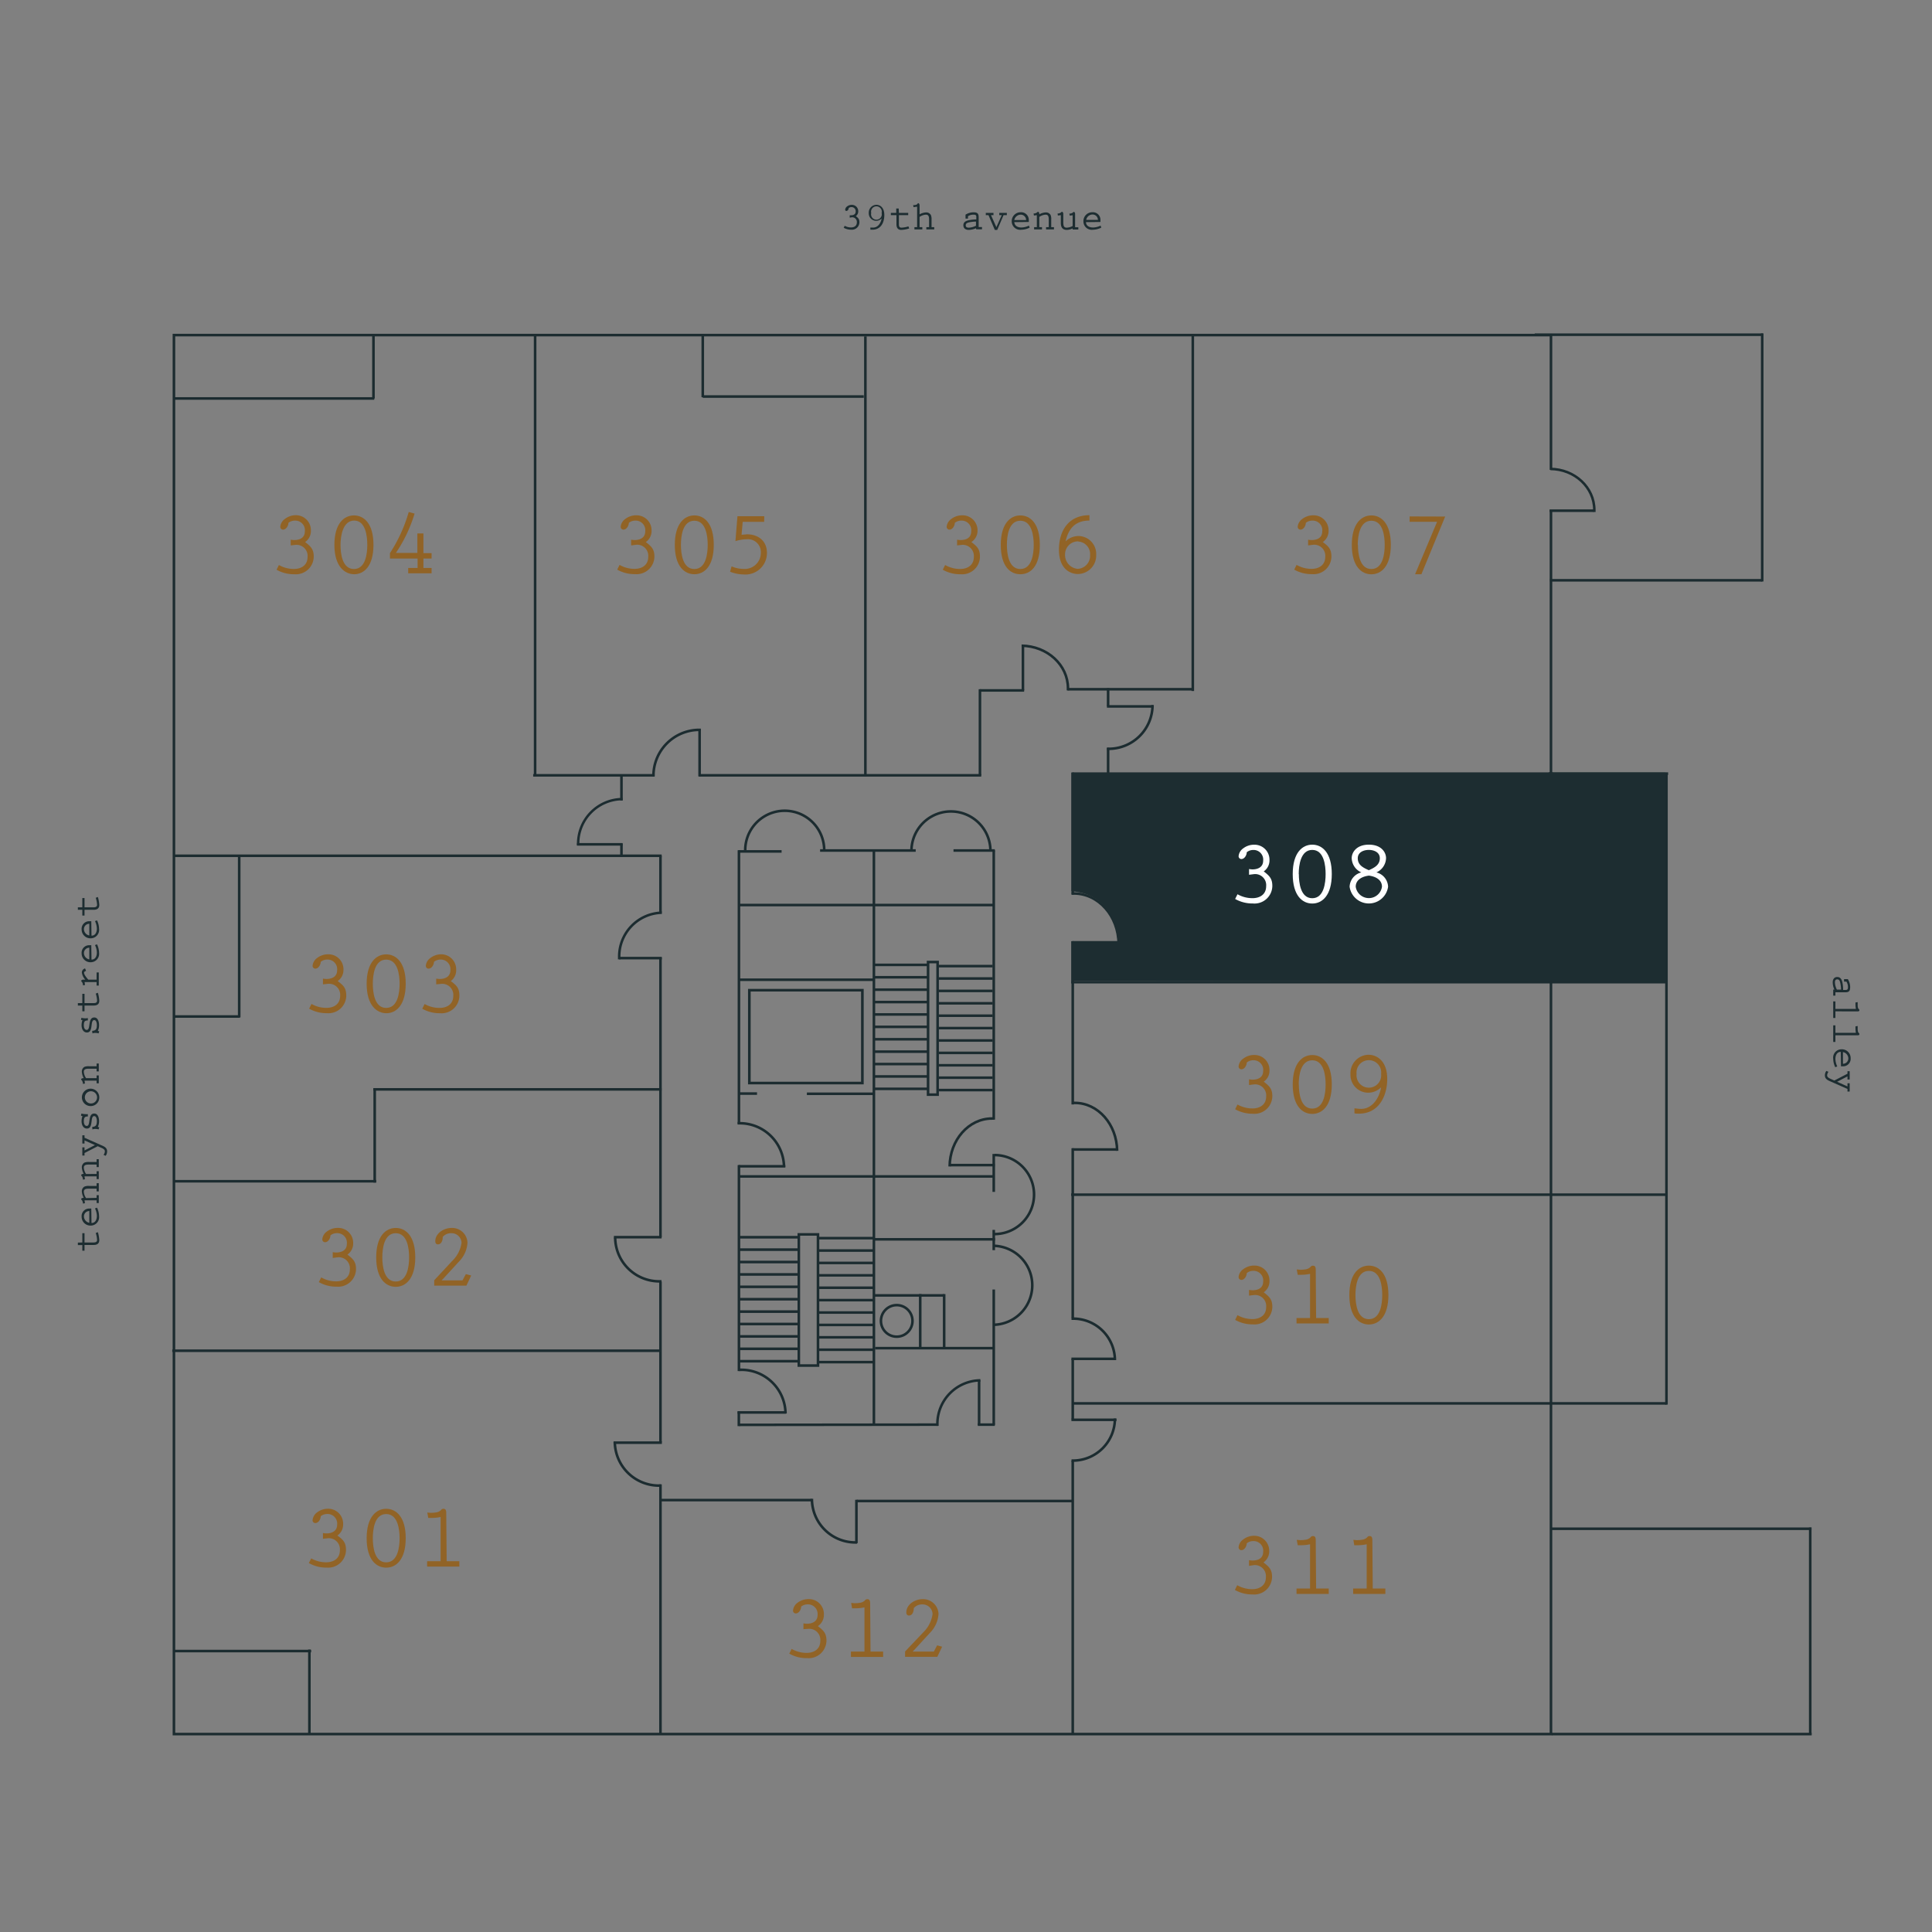 <svg xmlns="http://www.w3.org/2000/svg" viewBox="0 0 360 360"><rect x="0" y="0" width="360" height="360" fill="#808080" stroke="none"/><defs><style>.cls-1{fill:#1d2d31;}.cls-10,.cls-11,.cls-12,.cls-2,.cls-3,.cls-4,.cls-5,.cls-6,.cls-7,.cls-8,.cls-9{fill:none;stroke:#1c2c30;stroke-miterlimit:10;}.cls-2{stroke-width:0.48px;}.cls-3{stroke-width:0.48px;}.cls-4{stroke-width:0.47px;}.cls-5{stroke-width:0.48px;}.cls-6{stroke-width:0.48px;}.cls-7{stroke-width:0.47px;}.cls-8{stroke-width:0.46px;}.cls-9{stroke-width:0.47px;}.cls-10{stroke-width:0.48px;}.cls-11{stroke-width:0.49px;}.cls-12{stroke-width:0.49px;}.cls-13{fill:#916326;}.cls-14{fill:#fff;}</style></defs><g id="Floor_Plan" data-name="Floor Plan"><path class="cls-1" d="M15.34,231.52v-1.73h.41v1.73h1.49c.39,0,.85,0,.85-.47a4.83,4.83,0,0,0-.25-1.3l.4-.15a6.38,6.38,0,0,1,.26,1.49c0,.56-.32.89-1.05.89h-1.7v1.07h-.41V232h-.83v-.46Z"/><path class="cls-1" d="M17.05,227.89c.65,0,1-.55,1-1.35a3.43,3.43,0,0,0-.35-1.37l.38-.14a3.74,3.74,0,0,1,.38,1.57,1.57,1.57,0,0,1-1.56,1.77,1.64,1.64,0,0,1-1.69-1.66,1.4,1.4,0,0,1,1.49-1.51,1.05,1.05,0,0,1,.31,0Zm-.41-2.23a1,1,0,0,0-1,1,1.24,1.24,0,0,0,1,1.19Z"/><path class="cls-1" d="M18,223.2v-.5h.41v1.47H18v-.51H15.75l.08.54-.38.07a1.09,1.09,0,0,0-.2-.65c-.07-.06-.13-.11-.13-.2s.21-.22.37-.22h.11a2.88,2.88,0,0,1-.35-1.18,1,1,0,0,1,.47-.91,1.91,1.91,0,0,1,.89-.13H18v-.51h.41V222H18v-.51H16.62c-.45,0-1,0-1,.58a2.4,2.4,0,0,0,.42,1.18Z"/><path class="cls-1" d="M18,218.74v-.5h.41v1.47H18v-.51H15.75l.08.54-.38.07a1.09,1.09,0,0,0-.2-.65c-.07-.06-.13-.11-.13-.2s.21-.22.37-.22h.11a2.88,2.88,0,0,1-.35-1.18,1,1,0,0,1,.47-.92,2,2,0,0,1,.89-.12H18V216h.41v1.47H18V217H16.62c-.45,0-1,0-1,.58a2.4,2.4,0,0,0,.42,1.18Z"/><path class="cls-1" d="M15.34,213.79h.41v.58l1.94-1-1.94-.87v.58h-.41v-1.53h.41V212l3.1,1.38c.55.24,1.11.46,1.11,1.16a1.44,1.44,0,0,1-.27.83l-.4-.18a1.09,1.09,0,0,0,.25-.67c0-.39-.52-.58-.82-.71l-.51-.23-2.46,1.27v.47h-.41Z"/><path class="cls-1" d="M15.09,207.9l.08-.41a3,3,0,0,0,.72.11,2.52,2.52,0,0,0,.48,0l0,.44-.17,0c-.36.05-.58.17-.58.9,0,.35.11.86.55.86.79,0,.12-2.31,1.39-2.31.72,0,.9.85.9,1.43a2.41,2.41,0,0,1-.23,1.06l.26.08-.12.39a2,2,0,0,0-.59-.09,1.28,1.28,0,0,0-.55.1l-.06-.46c.62-.09.88-.23.88-1.12,0-.27-.08-.91-.49-.91-.83,0-.09,2.32-1.36,2.32-.68,0-1-.69-1-1.33a2.8,2.8,0,0,1,.17-1Z"/><path class="cls-1" d="M16.88,206.1a1.62,1.62,0,1,1,1.62-1.62A1.59,1.59,0,0,1,16.88,206.1Zm0-2.76a1.14,1.14,0,1,0,1.21,1.14A1.15,1.15,0,0,0,16.88,203.34Z"/><path class="cls-1" d="M18,200.9v-.51h.41v1.47H18v-.5H15.75l.08.54-.38.07a1.12,1.12,0,0,0-.2-.66c-.07-.06-.13-.1-.13-.2s.21-.21.37-.21h.11a2.88,2.88,0,0,1-.35-1.18,1,1,0,0,1,.47-.92,2,2,0,0,1,.89-.12H18v-.51h.41v1.47H18v-.5H16.62c-.45,0-1,0-1,.58a2.4,2.4,0,0,0,.42,1.18Z"/><path class="cls-1" d="M15.09,190.06l.08-.41a3,3,0,0,0,.72.1,1.91,1.91,0,0,0,.48-.05l0,.45-.17,0c-.36.05-.58.16-.58.9,0,.35.11.86.55.86.79,0,.12-2.32,1.39-2.32.72,0,.9.86.9,1.44a2.44,2.44,0,0,1-.23,1.06l.26.07-.12.4a2,2,0,0,0-.59-.09,1.45,1.45,0,0,0-.55.09l-.06-.46c.62-.09.88-.22.88-1.11,0-.28-.08-.91-.49-.91-.83,0-.09,2.31-1.36,2.31-.68,0-1-.68-1-1.33a2.84,2.84,0,0,1,.17-1Z"/><path class="cls-1" d="M15.34,186.91v-1.73h.41v1.73h1.49c.39,0,.85.05.85-.47a4.9,4.9,0,0,0-.25-1.3l.4-.15a6.38,6.38,0,0,1,.26,1.49c0,.56-.32.89-1.05.89h-1.7v1.07h-.41v-1.07h-.83v-.46Z"/><path class="cls-1" d="M18,182.54V181.2h.41v2.45H18V183H15.76l.08.54-.38.07a1.09,1.09,0,0,0-.2-.65c-.07-.06-.13-.11-.13-.2s.21-.22.37-.22h.39a2.37,2.37,0,0,1-.64-1.34.8.8,0,0,1,.6-.75l.19.46c-.16.06-.38.14-.38.34,0,.38.53,1,.79,1.29Z"/><path class="cls-1" d="M17.05,178.81c.65,0,1-.54,1-1.34a3.43,3.43,0,0,0-.35-1.37l.38-.14a3.74,3.74,0,0,1,.38,1.57,1.57,1.57,0,0,1-1.56,1.77,1.64,1.64,0,0,1-1.69-1.66,1.4,1.4,0,0,1,1.49-1.51,1.56,1.56,0,0,1,.31,0Zm-.41-2.22a1,1,0,0,0-1,1,1.22,1.22,0,0,0,1,1.18Z"/><path class="cls-1" d="M17.05,174.35c.65,0,1-.55,1-1.34a3.52,3.52,0,0,0-.35-1.38l.38-.13a3.74,3.74,0,0,1,.38,1.57,1.57,1.57,0,0,1-1.56,1.77,1.64,1.64,0,0,1-1.69-1.66,1.41,1.41,0,0,1,1.49-1.52,1.55,1.55,0,0,1,.31,0Zm-.41-2.22a1,1,0,0,0-1,1,1.22,1.22,0,0,0,1,1.18Z"/><path class="cls-1" d="M15.34,169.07v-1.73h.41v1.73h1.49c.39,0,.85,0,.85-.48a5,5,0,0,0-.25-1.3l.4-.15a6.56,6.56,0,0,1,.26,1.5c0,.55-.32.89-1.05.89h-1.7v1.07h-.41v-1.07h-.83v-.46Z"/><path class="cls-1" d="M341.81,184.4a3.33,3.33,0,0,1-.31-1.35c0-.54.25-1,.85-1s.83.47.95,1a6.49,6.49,0,0,1,.14,1.41h.2c.42,0,.7.07.7-.5a1.85,1.85,0,0,0-.29-1.05h-.44v-.46h.71a2.91,2.91,0,0,1,.43,1.45c0,.76-.2,1-.93,1H342v.62h-.41V184.4Zm1.24,0a6.05,6.05,0,0,0-.15-1.28c-.07-.31-.18-.63-.55-.63s-.44.28-.44.58a3.27,3.27,0,0,0,.37,1.33Z"/><path class="cls-1" d="M342,188.45v1.24h-.41V186.6H342V188h3.82a5,5,0,0,1-.08-.77v-.43l.41-.07v.47c0,.23,0,.67.21.83a.24.24,0,0,1,.11.2c0,.23-.22.23-.38.23Z"/><path class="cls-1" d="M342,192.91v1.24h-.41v-3.09H342v1.39h3.82a5,5,0,0,1-.08-.77v-.43l.41-.07v.47c0,.23,0,.67.21.83a.25.25,0,0,1,.11.21c0,.23-.22.22-.38.22Z"/><path class="cls-1" d="M343,196c-.65,0-1,.55-1,1.34a3.48,3.48,0,0,0,.35,1.38l-.38.13a3.7,3.7,0,0,1-.38-1.56,1.56,1.56,0,0,1,1.56-1.77,1.63,1.63,0,0,1,1.69,1.65,1.4,1.4,0,0,1-1.49,1.52,1.63,1.63,0,0,1-.31,0Zm.41,2.22a1,1,0,0,0,1-1,1.23,1.23,0,0,0-1-1.18Z"/><path class="cls-1" d="M344.66,201.15h-.41v-.58l-1.93,1,1.93.87v-.59h.41v1.54h-.41v-.48l-3.1-1.37c-.55-.25-1.11-.46-1.11-1.17a1.49,1.49,0,0,1,.27-.82l.4.17a1.11,1.11,0,0,0-.25.67c0,.39.53.58.82.72l.52.23,2.45-1.27v-.47h.41Z"/><path class="cls-1" d="M158.33,40.56v-.45a1.24,1.24,0,0,0,.27,0c.44,0,.84-.17.84-.68a.76.76,0,0,0-.78-.84.8.8,0,0,0-.52.18c0,.23-.17.53-.44.53a.21.21,0,0,1-.21-.24.83.83,0,0,1,.36-.6,1.4,1.4,0,0,1,.87-.29,1.18,1.18,0,0,1,1.2,1.21,1.05,1.05,0,0,1-.45.89h0c.44.34.67.54.67,1.15a1.4,1.4,0,0,1-1.52,1.38,2.79,2.79,0,0,1-1.41-.36l.19-.37a2.34,2.34,0,0,0,1.18.31c.59,0,1.08-.29,1.08-.94a.87.87,0,0,0-.95-.95Z"/><path class="cls-1" d="M162.17,42.4l.38,0c1,.09,1.57-.8,1.73-1.69a1.47,1.47,0,0,1-1,.44,1.4,1.4,0,0,1-1.4-1.45,1.46,1.46,0,0,1,1.43-1.54c.59,0,1.47.42,1.47,1.9s-.69,2.74-2.22,2.74l-.37,0Zm.17-2.71a1,1,0,1,0,1.94,0,1,1,0,1,0-1.94,0Z"/><path class="cls-1" d="M167.5,39.67h1.73v.42H167.5v1.48c0,.39-.05.85.47.85a4.88,4.88,0,0,0,1.3-.24l.15.39a5.92,5.92,0,0,1-1.49.27c-.56,0-.89-.33-.89-1.06V40.09H166v-.42H167v-.82h.46Z"/><path class="cls-1" d="M171.35,39.94a2.79,2.79,0,0,1,1.19-.36,1,1,0,0,1,.91.47,2.05,2.05,0,0,1,.13.89v1.39h.5v.42h-1.47v-.42h.51V41c0-.45,0-1-.58-1a2.31,2.31,0,0,0-1.19.42v1.91h.51v.42h-1.47v-.42h.5V38.51l-.67.09-.06-.38c.24,0,.61,0,.78-.22s.1-.13.2-.13.21.21.21.38Z"/><path class="cls-1" d="M181.86,42.53a3.59,3.59,0,0,1-1.35.31c-.54,0-1-.25-1-.86s.46-.82,1-.94a7.17,7.17,0,0,1,1.41-.15V40.7c0-.43.07-.7-.5-.7a1.85,1.85,0,0,0-1.05.29v.44h-.46V40a2.83,2.83,0,0,1,1.45-.44c.75,0,1,.2,1,.93v1.82h.62v.42h-1.08Zm0-1.24a6.89,6.89,0,0,0-1.29.14c-.3.08-.62.18-.62.55s.28.44.58.44a3.3,3.3,0,0,0,1.33-.36Z"/><path class="cls-1" d="M185.12,39.67v.42h-.46l1,2.24,1-2.24h-.46v-.42h1.41v.42H187l-1.18,2.75h-.45l-1.18-2.75h-.5v-.42Z"/><path class="cls-1" d="M189,41.39c.05.65.56,1,1.35,1a3.52,3.52,0,0,0,1.38-.35l.13.38a3.75,3.75,0,0,1-1.57.39,1.57,1.57,0,0,1-1.77-1.56,1.65,1.65,0,0,1,1.66-1.7,1.42,1.42,0,0,1,1.52,1.5,1.63,1.63,0,0,1,0,.31ZM191.2,41a1,1,0,0,0-1-1A1.24,1.24,0,0,0,189,41Z"/><path class="cls-1" d="M193.66,42.33h.5v.42h-1.47v-.42h.51V40.09l-.54.07-.07-.38a1,1,0,0,0,.65-.2c.06-.06.11-.12.2-.12s.22.21.22.37v.11a2.75,2.75,0,0,1,1.18-.36,1,1,0,0,1,.92.47,2,2,0,0,1,.12.89v1.39h.51v.42h-1.47v-.42h.5V41c0-.45,0-1-.58-1a2.31,2.31,0,0,0-1.18.42Z"/><path class="cls-1" d="M199.87,42.56a2.61,2.61,0,0,1-1.07.28c-.72,0-1.13-.38-1.13-1.27V40.09l-.55.07-.06-.38a1,1,0,0,0,.65-.2c.06-.06.11-.12.2-.12s.22.21.22.37v1.59c0,.76.17,1,.66,1a2.54,2.54,0,0,0,1.08-.31v-2l-.54.07-.07-.38a1,1,0,0,0,.66-.2c.06-.06.1-.12.2-.12s.21.21.21.37v2.5h.6v.42h-1.06Z"/><path class="cls-1" d="M202.36,41.39c0,.65.55,1,1.34,1a3.48,3.48,0,0,0,1.38-.35l.13.38a3.75,3.75,0,0,1-1.57.39,1.56,1.56,0,0,1-1.76-1.56,1.64,1.64,0,0,1,1.65-1.7,1.41,1.41,0,0,1,1.52,1.5,1.63,1.63,0,0,1,0,.31Zm2.22-.42a1,1,0,0,0-1-1,1.22,1.22,0,0,0-1.18,1Z"/><path class="cls-2" d="M289,95.06V323.12H32.41V62.44H289V87.55"/><line class="cls-2" x1="99.71" y1="62.42" x2="99.71" y2="144.47"/><line class="cls-2" x1="161.25" y1="62.68" x2="161.25" y2="144.62"/><line class="cls-2" x1="99.35" y1="144.47" x2="121.98" y2="144.47"/><line class="cls-2" x1="182.55" y1="128.65" x2="190.83" y2="128.65"/><line class="cls-2" x1="198.91" y1="128.43" x2="222.26" y2="128.43"/><line class="cls-2" x1="199.82" y1="144.18" x2="289.39" y2="144.18"/><line class="cls-2" x1="130.22" y1="144.47" x2="182.84" y2="144.47"/><line class="cls-2" x1="285.97" y1="62.37" x2="328.51" y2="62.37"/><line class="cls-2" x1="288.82" y1="108.13" x2="328.36" y2="108.13"/><line class="cls-2" x1="32.5" y1="159.46" x2="123.29" y2="159.46"/><line class="cls-2" x1="32.45" y1="220.11" x2="70.1" y2="220.11"/><line class="cls-2" x1="32.1" y1="251.69" x2="122.88" y2="251.69"/><line class="cls-2" x1="122.99" y1="279.52" x2="151.23" y2="279.52"/><line class="cls-2" x1="159.64" y1="279.69" x2="199.79" y2="279.69"/><line class="cls-2" x1="199.95" y1="261.5" x2="310.53" y2="261.5"/><line class="cls-2" x1="199.6" y1="222.61" x2="310.47" y2="222.61"/><line class="cls-2" x1="199.6" y1="183.01" x2="310.74" y2="183.01"/><line class="cls-2" x1="288.57" y1="144.15" x2="310.83" y2="144.15"/><line class="cls-2" x1="69.56" y1="202.99" x2="123.28" y2="202.99"/><line class="cls-2" x1="137.58" y1="158.65" x2="145.64" y2="158.65"/><line class="cls-2" x1="115.37" y1="178.53" x2="123.32" y2="178.53"/><line class="cls-2" x1="137.44" y1="263.19" x2="146.48" y2="263.19"/><line class="cls-2" x1="137.61" y1="217.32" x2="146.34" y2="217.32"/><line class="cls-2" x1="107.52" y1="157.33" x2="116" y2="157.33"/><line class="cls-2" x1="206.26" y1="131.63" x2="214.81" y2="131.63"/><line class="cls-2" x1="288.74" y1="95.16" x2="296.95" y2="95.16"/><line class="cls-2" x1="199.8" y1="175.6" x2="208.5" y2="175.6"/><line class="cls-2" x1="199.75" y1="214.19" x2="208.06" y2="214.19"/><line class="cls-2" x1="199.64" y1="253.2" x2="207.9" y2="253.2"/><line class="cls-2" x1="199.64" y1="264.56" x2="208.04" y2="264.56"/><line class="cls-2" x1="114.39" y1="230.53" x2="123.28" y2="230.53"/><line class="cls-2" x1="114.33" y1="268.82" x2="123.33" y2="268.82"/><line class="cls-2" x1="159.58" y1="287.55" x2="159.58" y2="279.46"/><line class="cls-2" x1="182.44" y1="265.55" x2="182.44" y2="257.14"/><line class="cls-2" x1="130.36" y1="144.67" x2="130.36" y2="135.83"/><line class="cls-2" x1="190.61" y1="128.65" x2="190.61" y2="120.18"/><line class="cls-2" x1="150.35" y1="203.81" x2="162.78" y2="203.81"/><line class="cls-2" x1="137.69" y1="203.77" x2="141.06" y2="203.77"/><line class="cls-2" x1="152.81" y1="158.48" x2="170.63" y2="158.48"/><line class="cls-2" x1="137.75" y1="168.64" x2="185.11" y2="168.64"/><line class="cls-2" x1="137.64" y1="182.56" x2="162.74" y2="182.56"/><line class="cls-2" x1="162.84" y1="230.93" x2="185.4" y2="230.93"/><line class="cls-2" x1="163.06" y1="251.21" x2="185.24" y2="251.21"/><line class="cls-2" x1="162.72" y1="241.38" x2="175.88" y2="241.38"/><line class="cls-2" x1="137.7" y1="219.21" x2="185.17" y2="219.21"/><line class="cls-2" x1="137.78" y1="265.5" x2="174.8" y2="265.46"/><line class="cls-2" x1="177.67" y1="158.48" x2="185.37" y2="158.48"/><line class="cls-2" x1="222.26" y1="62.51" x2="222.26" y2="128.76"/><line class="cls-2" x1="199.89" y1="253.25" x2="199.89" y2="264.44"/><line class="cls-2" x1="199.89" y1="143.95" x2="199.89" y2="166.67"/><line class="cls-2" x1="123.07" y1="159.46" x2="123.07" y2="170.01"/><line class="cls-2" x1="182.6" y1="128.43" x2="182.6" y2="144.47"/><line class="cls-2" x1="310.52" y1="144.15" x2="310.52" y2="261.73"/><line class="cls-2" x1="328.36" y1="62.13" x2="328.36" y2="108.35"/><line class="cls-2" x1="337.31" y1="284.63" x2="337.31" y2="323.2"/><line class="cls-2" x1="123.07" y1="238.8" x2="123.07" y2="268.73"/><line class="cls-2" x1="123.07" y1="276.59" x2="123.07" y2="323.07"/><line class="cls-2" x1="123.07" y1="178.44" x2="123.07" y2="230.53"/><line class="cls-2" x1="162.84" y1="158.43" x2="162.84" y2="265.59"/><line class="cls-2" x1="137.69" y1="158.43" x2="137.69" y2="209.46"/><line class="cls-2" x1="137.69" y1="217.1" x2="137.69" y2="255.48"/><line class="cls-2" x1="185.17" y1="215.02" x2="185.17" y2="222.09"/><line class="cls-2" x1="185.17" y1="240.28" x2="185.17" y2="265.49"/><line class="cls-3" x1="175.93" y1="241.13" x2="175.93" y2="251.4"/><line class="cls-3" x1="171.47" y1="241.13" x2="171.47" y2="251.4"/><line class="cls-2" x1="185.17" y1="229.17" x2="185.17" y2="232.95"/><line class="cls-2" x1="137.67" y1="263" x2="137.67" y2="265.74"/><line class="cls-2" x1="185.17" y1="158.44" x2="185.17" y2="208.63"/><line class="cls-2" x1="115.8" y1="144.32" x2="115.8" y2="149.16"/><line class="cls-2" x1="206.48" y1="139.35" x2="206.48" y2="144.13"/><line class="cls-2" x1="69.82" y1="202.83" x2="69.82" y2="220.36"/><line class="cls-2" x1="115.8" y1="157.16" x2="115.8" y2="159.68"/><line class="cls-2" x1="199.89" y1="213.96" x2="199.89" y2="245.58"/><line class="cls-2" x1="199.89" y1="175.38" x2="199.89" y2="205.8"/><line class="cls-2" x1="199.89" y1="272.17" x2="199.89" y2="323.04"/><line class="cls-2" x1="206.48" y1="128.23" x2="206.48" y2="131.57"/><line class="cls-2" x1="182.2" y1="265.46" x2="185.37" y2="265.46"/><circle class="cls-2" cx="167.09" cy="246.13" r="2.94"/><line class="cls-2" x1="289.06" y1="284.86" x2="337.55" y2="284.86"/><line class="cls-2" x1="289.15" y1="323.12" x2="337.58" y2="323.12"/><path class="cls-2" d="M123.19,276.82h-.4a8.23,8.23,0,0,1-8.23-8.14"/><path class="cls-2" d="M137.73,255.24h.41a8.23,8.23,0,0,1,8.23,8.14"/><path class="cls-2" d="M137.45,209.3h.41a8.24,8.24,0,0,1,8.23,8.14"/><path class="cls-2" d="M199.68,166.49l.42,0c4.58,0,8.29,4.19,8.34,9.37"/><path class="cls-2" d="M159.69,287.41h-.4a8.11,8.11,0,0,1-8-8.14"/><path class="cls-4" d="M174.67,265.69c0-.13,0-.26,0-.4a8.1,8.1,0,0,1,8-8.08"/><path class="cls-5" d="M199.66,245.71H200a7.77,7.77,0,0,1,7.75,7.72"/><path class="cls-2" d="M199.89,205.51h.39c4.32,0,7.84,4,7.88,8.93"/><path class="cls-6" d="M199.66,272.16H200a7.83,7.83,0,0,0,7.75-7.84"/><path class="cls-2" d="M123.26,238.76h-.41a8.22,8.22,0,0,1-8.22-8.14"/><path class="cls-7" d="M115.38,178.76c0-.14,0-.28,0-.41a8.16,8.16,0,0,1,7.95-8.28"/><path class="cls-8" d="M107.73,157.52c0-.13,0-.27,0-.41A8.31,8.31,0,0,1,116,148.9"/><path class="cls-2" d="M130.58,136h-.42a8.57,8.57,0,0,0-8.4,8.65"/><path class="cls-2" d="M199,128.64c0-.13,0-.26,0-.39,0-4.35-3.86-7.88-8.64-7.93"/><path class="cls-9" d="M297.08,95.4c0-.12,0-.25,0-.38,0-4.19-3.65-7.6-8.18-7.64"/><path class="cls-10" d="M206.27,139.53h.4a8.17,8.17,0,0,0,8.09-8.16"/><path class="cls-2" d="M138.86,158.43a7.36,7.36,0,0,1,14.72,0"/><path class="cls-2" d="M169.84,158.29a7.36,7.36,0,0,1,14.71,0"/><path class="cls-2" d="M185.32,215.23a7.36,7.36,0,0,1,0,14.72"/><path class="cls-2" d="M185.26,232.14a7.36,7.36,0,0,1,0,14.71"/><rect class="cls-2" x="148.85" y="230.01" width="3.57" height="24.44"/><rect class="cls-2" x="172.93" y="179.26" width="1.78" height="24.71"/><line class="cls-2" x1="163.01" y1="179.79" x2="173.09" y2="179.79"/><line class="cls-2" x1="163.01" y1="182.1" x2="173.09" y2="182.1"/><line class="cls-2" x1="163.01" y1="184.41" x2="173.09" y2="184.41"/><line class="cls-2" x1="163.01" y1="186.72" x2="173.09" y2="186.72"/><line class="cls-2" x1="163.01" y1="189.03" x2="173.09" y2="189.03"/><line class="cls-2" x1="163.01" y1="191.34" x2="173.09" y2="191.34"/><line class="cls-2" x1="163.01" y1="193.65" x2="173.09" y2="193.65"/><line class="cls-2" x1="163.01" y1="195.96" x2="173.09" y2="195.96"/><line class="cls-2" x1="163.01" y1="198.27" x2="173.09" y2="198.27"/><line class="cls-2" x1="163.01" y1="200.58" x2="173.09" y2="200.58"/><line class="cls-2" x1="163.01" y1="202.89" x2="173.09" y2="202.89"/><line class="cls-11" x1="137.82" y1="230.54" x2="148.71" y2="230.54"/><line class="cls-11" x1="137.82" y1="232.85" x2="148.71" y2="232.85"/><line class="cls-11" x1="137.82" y1="235.16" x2="148.71" y2="235.16"/><line class="cls-11" x1="137.82" y1="237.47" x2="148.71" y2="237.47"/><line class="cls-11" x1="137.82" y1="239.78" x2="148.71" y2="239.78"/><line class="cls-11" x1="137.82" y1="242.09" x2="148.71" y2="242.09"/><line class="cls-11" x1="137.82" y1="244.4" x2="148.71" y2="244.4"/><line class="cls-11" x1="137.82" y1="246.71" x2="148.71" y2="246.71"/><line class="cls-11" x1="137.82" y1="249.02" x2="148.71" y2="249.02"/><line class="cls-11" x1="137.82" y1="251.33" x2="148.71" y2="251.33"/><line class="cls-11" x1="137.82" y1="253.64" x2="148.71" y2="253.64"/><line class="cls-2" x1="152.28" y1="230.71" x2="162.9" y2="230.71"/><line class="cls-2" x1="152.28" y1="233.02" x2="162.9" y2="233.02"/><line class="cls-2" x1="152.28" y1="235.33" x2="162.9" y2="235.33"/><line class="cls-2" x1="152.28" y1="237.64" x2="162.9" y2="237.64"/><line class="cls-2" x1="152.28" y1="239.95" x2="162.9" y2="239.95"/><line class="cls-2" x1="152.28" y1="242.26" x2="162.9" y2="242.26"/><line class="cls-2" x1="152.28" y1="244.57" x2="162.9" y2="244.57"/><line class="cls-2" x1="152.28" y1="246.88" x2="162.9" y2="246.88"/><line class="cls-2" x1="152.28" y1="249.19" x2="162.9" y2="249.19"/><line class="cls-2" x1="152.28" y1="251.5" x2="162.9" y2="251.5"/><line class="cls-2" x1="152.28" y1="253.81" x2="162.9" y2="253.81"/><line class="cls-2" x1="174.89" y1="180.02" x2="184.97" y2="180.02"/><line class="cls-2" x1="174.89" y1="182.33" x2="184.97" y2="182.33"/><line class="cls-2" x1="174.89" y1="184.64" x2="184.97" y2="184.64"/><line class="cls-2" x1="174.89" y1="186.95" x2="184.97" y2="186.95"/><line class="cls-2" x1="174.89" y1="189.26" x2="184.97" y2="189.26"/><line class="cls-2" x1="174.89" y1="191.57" x2="184.97" y2="191.57"/><line class="cls-2" x1="174.89" y1="193.88" x2="184.97" y2="193.88"/><line class="cls-2" x1="174.89" y1="196.19" x2="184.97" y2="196.19"/><line class="cls-2" x1="174.89" y1="198.5" x2="184.97" y2="198.5"/><line class="cls-2" x1="174.89" y1="200.81" x2="184.97" y2="200.81"/><line class="cls-2" x1="174.89" y1="203.12" x2="184.97" y2="203.12"/><line class="cls-2" x1="32.32" y1="74.25" x2="69.74" y2="74.25"/><line class="cls-2" x1="69.59" y1="74.25" x2="69.59" y2="62.41"/><line class="cls-2" x1="130.95" y1="73.89" x2="160.95" y2="73.89"/><line class="cls-2" x1="130.95" y1="74.02" x2="130.95" y2="62.36"/><line class="cls-2" x1="44.57" y1="189.57" x2="44.57" y2="159.41"/><line class="cls-2" x1="44.69" y1="189.41" x2="32.46" y2="189.41"/><line class="cls-2" x1="57.98" y1="307.65" x2="32.26" y2="307.65"/><line class="cls-2" x1="57.65" y1="323.03" x2="57.65" y2="307.37"/><rect class="cls-12" x="139.63" y="184.51" width="21.06" height="17.3"/><line class="cls-2" x1="185.36" y1="217.1" x2="177.05" y2="217.1"/><path class="cls-2" d="M185.22,208.42h-.39c-4.32,0-7.84,4-7.88,8.93"/></g><g id="Units"><path class="cls-1" d="M199.62,182.76v-7.38h8.64s-.08-8.7-8.62-9.31l0-22.11,110.7,0,0,39Z"/><path class="cls-13" d="M60.18,183.42v-1.07a4.64,4.64,0,0,0,.64.07c1,0,2-.41,2-1.62a1.79,1.79,0,0,0-1.84-2,1.93,1.93,0,0,0-1.22.43c0,.54-.42,1.26-1,1.26a.51.51,0,0,1-.51-.58,2,2,0,0,1,.84-1.4,3.34,3.34,0,0,1,2.08-.69A2.79,2.79,0,0,1,64,180.68a2.5,2.5,0,0,1-1.08,2.13h0c1.06.79,1.6,1.29,1.6,2.71a3.31,3.31,0,0,1-3.6,3.27,6.54,6.54,0,0,1-3.32-.84l.44-.88a5.56,5.56,0,0,0,2.79.73c1.39,0,2.55-.7,2.55-2.23a2.06,2.06,0,0,0-2.25-2.25Z"/><path class="cls-13" d="M68.32,183.31c0-4,1.82-5.48,3.64-5.48s3.64,1.46,3.64,5.48S73.79,188.8,72,188.8,68.32,187.34,68.32,183.31Zm1.15,0c0,1.62.31,4.5,2.49,4.5s2.5-2.88,2.5-4.5-.32-4.5-2.5-4.5S69.47,181.7,69.47,183.31Z"/><path class="cls-13" d="M81.28,183.42v-1.07a4.48,4.48,0,0,0,.64.07c1,0,2-.41,2-1.62a1.79,1.79,0,0,0-1.84-2,1.93,1.93,0,0,0-1.22.43c0,.54-.42,1.26-1,1.26a.51.51,0,0,1-.51-.58,2,2,0,0,1,.84-1.4,3.33,3.33,0,0,1,2.07-.69A2.79,2.79,0,0,1,85,180.68,2.49,2.49,0,0,1,84,182.81h0c1.06.79,1.6,1.29,1.6,2.71A3.31,3.31,0,0,1,82,188.8a6.54,6.54,0,0,1-3.32-.84l.44-.88a5.56,5.56,0,0,0,2.79.73c1.39,0,2.55-.7,2.55-2.23a2.06,2.06,0,0,0-2.25-2.25Z"/><path class="cls-13" d="M54.17,101.63v-1.07a3.38,3.38,0,0,0,.63.07c1.05,0,2-.4,2-1.62a1.78,1.78,0,0,0-1.85-2,1.88,1.88,0,0,0-1.21.42c0,.54-.42,1.26-1,1.26a.52.52,0,0,1-.51-.58,2,2,0,0,1,.84-1.4A3.34,3.34,0,0,1,55.1,96a2.79,2.79,0,0,1,2.83,2.85A2.49,2.49,0,0,1,56.86,101h0c1,.8,1.6,1.29,1.6,2.71A3.32,3.32,0,0,1,54.85,107a6.46,6.46,0,0,1-3.32-.84l.44-.88a5.6,5.6,0,0,0,2.79.74c1.39,0,2.55-.71,2.55-2.24a2.06,2.06,0,0,0-2.25-2.25Z"/><path class="cls-13" d="M62.31,101.53c0-4,1.81-5.49,3.64-5.49s3.64,1.46,3.64,5.49S67.77,107,66,107,62.31,105.55,62.31,101.53Zm1.14,0c0,1.61.32,4.5,2.5,4.5s2.49-2.89,2.49-4.5S68.13,97,66,97,63.45,99.91,63.45,101.53Z"/><path class="cls-13" d="M78.9,99.4v3.67h1.52v1H78.9v1.76h1.52v1H76.06v-1h1.75v-1.76H72.66v-1a28.31,28.31,0,0,0,3.5-7.67l1.09.3a26.81,26.81,0,0,1-3.48,7.33h4V99.4Z"/><path class="cls-13" d="M60.18,286.73v-1.07a4.48,4.48,0,0,0,.64.07c1,0,2-.41,2-1.62a1.79,1.79,0,0,0-1.84-2,1.88,1.88,0,0,0-1.22.43c0,.54-.42,1.26-1,1.26a.51.51,0,0,1-.51-.58,2,2,0,0,1,.84-1.41,3.38,3.38,0,0,1,2.07-.68A2.79,2.79,0,0,1,63.94,284a2.47,2.47,0,0,1-1.07,2.12v0c1.06.79,1.6,1.28,1.6,2.71a3.32,3.32,0,0,1-3.6,3.27,6.45,6.45,0,0,1-3.32-.85l.44-.87a5.56,5.56,0,0,0,2.79.73c1.39,0,2.55-.7,2.55-2.23a2.06,2.06,0,0,0-2.25-2.25Z"/><path class="cls-13" d="M68.32,286.62c0-4,1.82-5.48,3.64-5.48s3.64,1.46,3.64,5.48-1.81,5.49-3.64,5.49S68.32,290.65,68.32,286.62Zm1.15,0c0,1.62.31,4.5,2.49,4.5s2.5-2.88,2.5-4.5-.32-4.5-2.5-4.5S69.47,285,69.47,286.62Z"/><path class="cls-13" d="M83.23,290.91h2.36v1h-6v-1h2.51v-8.24a7.77,7.77,0,0,1-1.81.17l-.49,0-.18-1,.6.05a5.66,5.66,0,0,0,1-.07,1.55,1.55,0,0,0,.93-.42.58.58,0,0,1,.48-.26c.54,0,.52.53.52.91Z"/><path class="cls-13" d="M62,234.4v-1.08a3.38,3.38,0,0,0,.63.07c1,0,2-.4,2-1.61a1.79,1.79,0,0,0-1.85-2,1.88,1.88,0,0,0-1.21.42c0,.55-.42,1.27-1,1.27a.52.52,0,0,1-.51-.58,2,2,0,0,1,.84-1.41,3.39,3.39,0,0,1,2.08-.68,2.79,2.79,0,0,1,2.83,2.84,2.49,2.49,0,0,1-1.07,2.13v0c1,.79,1.6,1.28,1.6,2.71a3.33,3.33,0,0,1-3.61,3.27,6.5,6.5,0,0,1-3.32-.85l.44-.88a5.54,5.54,0,0,0,2.8.74c1.38,0,2.54-.7,2.54-2.23a2.06,2.06,0,0,0-2.25-2.25Z"/><path class="cls-13" d="M70.1,234.29c0-4,1.81-5.48,3.64-5.48s3.64,1.46,3.64,5.48-1.82,5.49-3.64,5.49S70.1,238.32,70.1,234.29Zm1.14,0c0,1.62.32,4.5,2.5,4.5s2.49-2.88,2.49-4.5-.31-4.5-2.49-4.5S71.24,232.67,71.24,234.29Z"/><path class="cls-13" d="M87.8,237.67l-.89,1.89h-6v-1L84.22,235A5.85,5.85,0,0,0,86,231.58a1.85,1.85,0,0,0-1.91-1.79,2,2,0,0,0-1.59.69c0,.72-.28,1.39-.91,1.39-.35,0-.48-.29-.48-.58,0-1.52,1.64-2.48,3-2.48a2.86,2.86,0,0,1,3,2.74,5.49,5.49,0,0,1-1.63,3.57l-2.87,3.13-.33.33h3.9l.62-1.16Z"/><path class="cls-13" d="M117.6,101.63v-1.07a3.38,3.38,0,0,0,.63.07c1,0,2-.4,2-1.62a1.78,1.78,0,0,0-1.85-2,1.88,1.88,0,0,0-1.21.42c0,.54-.43,1.26-1,1.26a.52.52,0,0,1-.51-.58,2,2,0,0,1,.84-1.4,3.34,3.34,0,0,1,2.08-.69,2.79,2.79,0,0,1,2.83,2.85,2.49,2.49,0,0,1-1.07,2.13h0c1,.8,1.6,1.29,1.6,2.71a3.32,3.32,0,0,1-3.61,3.27,6.46,6.46,0,0,1-3.32-.84l.44-.88a5.57,5.57,0,0,0,2.79.74c1.39,0,2.55-.71,2.55-2.24a2.06,2.06,0,0,0-2.25-2.25Z"/><path class="cls-13" d="M125.74,101.53c0-4,1.81-5.49,3.64-5.49S133,97.5,133,101.53,131.2,107,129.38,107,125.74,105.55,125.74,101.53Zm1.14,0c0,1.61.32,4.5,2.5,4.5s2.49-2.89,2.49-4.5-.31-4.5-2.49-4.5S126.88,99.91,126.88,101.53Z"/><path class="cls-13" d="M142.39,97.24h-4l-.21,2.41,1-.09c2.13,0,3.73,1.25,3.73,3.48a4,4,0,0,1-4.31,4,7,7,0,0,1-2.56-.51l.28-1a5.61,5.61,0,0,0,2.23.48,3,3,0,0,0,3.22-3,2.4,2.4,0,0,0-2.57-2.53,7.51,7.51,0,0,0-2.16.35l.37-4.64h5Z"/><path class="cls-13" d="M178.34,101.63v-1.07a3.38,3.38,0,0,0,.63.07c1.06,0,2-.4,2-1.62a1.78,1.78,0,0,0-1.85-2,1.88,1.88,0,0,0-1.21.42c0,.54-.42,1.26-1,1.26a.52.52,0,0,1-.51-.58,2,2,0,0,1,.85-1.4,3.33,3.33,0,0,1,2.07-.69,2.79,2.79,0,0,1,2.83,2.85A2.49,2.49,0,0,1,181,101h0c1.05.8,1.6,1.29,1.6,2.71A3.31,3.31,0,0,1,179,107a6.5,6.5,0,0,1-3.33-.84l.44-.88a5.64,5.64,0,0,0,2.8.74c1.39,0,2.55-.71,2.55-2.24a2.07,2.07,0,0,0-2.25-2.25Z"/><path class="cls-13" d="M186.48,101.53c0-4,1.81-5.49,3.64-5.49s3.64,1.46,3.64,5.49S192,107,190.12,107,186.48,105.55,186.48,101.53Zm1.14,0c0,1.61.32,4.5,2.5,4.5s2.5-2.89,2.5-4.5-.32-4.5-2.5-4.5S187.62,99.91,187.62,101.53Z"/><path class="cls-13" d="M203,97c-2.62,0-3.89,1.46-4.45,3.88a3.48,3.48,0,0,1,2.39-1,3.34,3.34,0,0,1,3.32,3.5,3.45,3.45,0,0,1-3.39,3.58c-1.44,0-3.55-.93-3.55-4.53S199.16,96,203,96Zm-2.08,3.88a2.4,2.4,0,0,0-2.46,2.37,2.59,2.59,0,0,0,2.36,2.75,2.43,2.43,0,0,0,2.3-2.57A2.34,2.34,0,0,0,200.93,100.91Z"/><path class="cls-13" d="M243.75,101.63v-1.07a3.38,3.38,0,0,0,.63.07c1.05,0,2-.4,2-1.62a1.78,1.78,0,0,0-1.85-2,1.88,1.88,0,0,0-1.21.42c0,.54-.42,1.26-1,1.26a.52.52,0,0,1-.51-.58,2,2,0,0,1,.84-1.4,3.34,3.34,0,0,1,2.08-.69,2.79,2.79,0,0,1,2.83,2.85,2.49,2.49,0,0,1-1.07,2.13h0c1.05.8,1.6,1.29,1.6,2.71a3.32,3.32,0,0,1-3.61,3.27,6.46,6.46,0,0,1-3.32-.84l.44-.88a5.6,5.6,0,0,0,2.79.74c1.39,0,2.55-.71,2.55-2.24a2.06,2.06,0,0,0-2.25-2.25Z"/><path class="cls-13" d="M251.89,101.53c0-4,1.81-5.49,3.64-5.49s3.63,1.46,3.63,5.49-1.81,5.48-3.63,5.48S251.89,105.55,251.89,101.53Zm1.14,0c0,1.61.32,4.5,2.5,4.5s2.49-2.89,2.49-4.5-.31-4.5-2.49-4.5S253,99.91,253,101.53Z"/><path class="cls-13" d="M269.29,96.25,264.86,107h-1.18l4.1-9.77h-5.12v-1Z"/><path class="cls-14" d="M232.74,163v-1.07a4.5,4.5,0,0,0,.63.07c1,0,2-.41,2-1.62a1.79,1.79,0,0,0-1.85-2,1.88,1.88,0,0,0-1.21.43c0,.54-.42,1.26-1,1.26a.52.52,0,0,1-.51-.58,2,2,0,0,1,.84-1.4,3.34,3.34,0,0,1,2.08-.69,2.79,2.79,0,0,1,2.83,2.85,2.47,2.47,0,0,1-1.07,2.12v0c1,.79,1.6,1.29,1.6,2.71a3.32,3.32,0,0,1-3.61,3.27,6.56,6.56,0,0,1-3.32-.84l.44-.88a5.62,5.62,0,0,0,2.79.73c1.39,0,2.55-.7,2.55-2.23a2.06,2.06,0,0,0-2.25-2.25Z"/><path class="cls-14" d="M240.88,162.87c0-4,1.81-5.48,3.64-5.48s3.64,1.46,3.64,5.48-1.81,5.49-3.64,5.49S240.88,166.9,240.88,162.87Zm1.14,0c0,1.62.32,4.5,2.5,4.5s2.49-2.88,2.49-4.5-.31-4.5-2.49-4.5S242,161.26,242,162.87Z"/><path class="cls-14" d="M251.48,165.23a2.86,2.86,0,0,1,2.18-2.67,3,3,0,0,1-1.79-2.66c0-1,.82-2.51,3.2-2.51s3.2,1.48,3.2,2.51a3,3,0,0,1-1.8,2.66,2.86,2.86,0,0,1,2.18,2.67,3.62,3.62,0,0,1-7.17,0Zm3.59-2.07c-1.16.14-2.45.72-2.45,2.07a2.47,2.47,0,0,0,4.89,0C257.51,163.88,256.23,163.3,255.07,163.16ZM253,159.92c0,1.27,1,1.76,2.06,2.23,1.07-.47,2.05-1,2.05-2.23,0-1.12-1.09-1.55-2.05-1.55S253,158.8,253,159.92Z"/><path class="cls-13" d="M232.74,202.18v-1.07a4.5,4.5,0,0,0,.63.07c1.06,0,2-.41,2-1.62a1.79,1.79,0,0,0-1.85-2,1.88,1.88,0,0,0-1.21.43c0,.54-.42,1.26-1,1.26a.52.52,0,0,1-.51-.58,1.93,1.93,0,0,1,.85-1.4,3.31,3.31,0,0,1,2.07-.69,2.79,2.79,0,0,1,2.83,2.85,2.46,2.46,0,0,1-1.07,2.12v0c1,.79,1.6,1.29,1.6,2.71a3.32,3.32,0,0,1-3.61,3.27,6.59,6.59,0,0,1-3.32-.84l.44-.88a5.63,5.63,0,0,0,2.8.73c1.38,0,2.54-.7,2.54-2.23a2.06,2.06,0,0,0-2.25-2.25Z"/><path class="cls-13" d="M240.88,202.07c0-4,1.81-5.48,3.64-5.48s3.64,1.46,3.64,5.48-1.81,5.49-3.64,5.49S240.88,206.1,240.88,202.07Zm1.14,0c0,1.62.32,4.5,2.5,4.5s2.49-2.88,2.49-4.5-.31-4.5-2.49-4.5S242,200.46,242,202.07Z"/><path class="cls-13" d="M252.38,206.52l.89.09c2.29.23,3.71-1.88,4.08-4a3.43,3.43,0,0,1-2.39,1,3.31,3.31,0,0,1-3.32-3.43,3.44,3.44,0,0,1,3.37-3.64c1.41,0,3.48,1,3.48,4.5,0,3.25-1.61,6.47-5.25,6.47-.28,0-.58,0-.86-.05Zm.4-6.41a2.3,2.3,0,1,0,4.57,0,2.3,2.3,0,1,0-4.57,0Z"/><path class="cls-13" d="M232.74,241.42v-1.07a4.5,4.5,0,0,0,.63.07c1.06,0,2-.41,2-1.62a1.79,1.79,0,0,0-1.85-2,1.88,1.88,0,0,0-1.21.43c0,.54-.42,1.26-1,1.26a.52.52,0,0,1-.51-.58,1.93,1.93,0,0,1,.85-1.4,3.31,3.31,0,0,1,2.07-.69,2.79,2.79,0,0,1,2.83,2.85,2.49,2.49,0,0,1-1.07,2.13h0c1,.79,1.6,1.29,1.6,2.71a3.32,3.32,0,0,1-3.61,3.27,6.59,6.59,0,0,1-3.32-.84l.44-.88a5.63,5.63,0,0,0,2.8.73c1.38,0,2.54-.7,2.54-2.23a2.06,2.06,0,0,0-2.25-2.25Z"/><path class="cls-13" d="M245.24,245.6h2.35v1h-6v-1h2.52v-8.24a7.89,7.89,0,0,1-1.81.18l-.49,0-.18-1,.6.06a5.56,5.56,0,0,0,1-.07,1.62,1.62,0,0,0,.94-.43.58.58,0,0,1,.47-.26c.55,0,.53.53.53.91Z"/><path class="cls-13" d="M251.43,241.31c0-4,1.81-5.48,3.64-5.48s3.64,1.46,3.64,5.48-1.82,5.49-3.64,5.49S251.43,245.34,251.43,241.31Zm1.14,0c0,1.62.32,4.5,2.5,4.5s2.49-2.88,2.49-4.5-.31-4.5-2.49-4.5S252.57,239.7,252.57,241.31Z"/><path class="cls-13" d="M149.71,303.57v-1.08a3.38,3.38,0,0,0,.63.07c1,0,2-.4,2-1.61a1.79,1.79,0,0,0-1.85-2,1.88,1.88,0,0,0-1.21.42c0,.55-.42,1.27-1,1.27a.52.52,0,0,1-.51-.58,2,2,0,0,1,.84-1.41,3.33,3.33,0,0,1,2.08-.68,2.78,2.78,0,0,1,2.83,2.84A2.49,2.49,0,0,1,152.4,303v0c1,.79,1.6,1.28,1.6,2.71a3.32,3.32,0,0,1-3.61,3.26,6.46,6.46,0,0,1-3.32-.84l.44-.88a5.6,5.6,0,0,0,2.79.74c1.39,0,2.55-.7,2.55-2.23a2.06,2.06,0,0,0-2.25-2.25Z"/><path class="cls-13" d="M162.21,307.75h2.35v1h-6v-1h2.52v-8.24a7.88,7.88,0,0,1-1.81.17l-.5,0-.17-1,.6.05a5.56,5.56,0,0,0,1-.07,1.61,1.61,0,0,0,.94-.42.56.56,0,0,1,.47-.26c.54,0,.53.52.53.91Z"/><path class="cls-13" d="M175.55,306.84l-.9,1.89h-6v-1L172,304.2a5.88,5.88,0,0,0,1.77-3.45,1.85,1.85,0,0,0-1.92-1.79,2,2,0,0,0-1.58.69c0,.72-.28,1.38-.91,1.38-.35,0-.48-.28-.48-.58,0-1.51,1.64-2.47,3-2.47a2.87,2.87,0,0,1,3,2.74,5.49,5.49,0,0,1-1.63,3.57l-2.87,3.13-.33.33H174l.62-1.16Z"/><path class="cls-13" d="M232.74,291.78v-1.07a3.38,3.38,0,0,0,.63.07c1.06,0,2-.4,2-1.62a1.78,1.78,0,0,0-1.85-2,1.88,1.88,0,0,0-1.21.42c0,.54-.42,1.27-1,1.27a.52.52,0,0,1-.51-.58,1.93,1.93,0,0,1,.85-1.41,3.31,3.31,0,0,1,2.07-.69A2.79,2.79,0,0,1,236.5,289a2.49,2.49,0,0,1-1.07,2.13v0c1,.79,1.6,1.28,1.6,2.7a3.32,3.32,0,0,1-3.61,3.27,6.49,6.49,0,0,1-3.32-.84l.44-.88a5.64,5.64,0,0,0,2.8.74c1.38,0,2.54-.7,2.54-2.23a2.06,2.06,0,0,0-2.25-2.25Z"/><path class="cls-13" d="M245.24,296h2.35v1h-6v-1h2.52v-8.25a7.89,7.89,0,0,1-1.81.18l-.49,0-.18-1,.6.05a5.56,5.56,0,0,0,1-.07,1.61,1.61,0,0,0,.94-.42.57.57,0,0,1,.47-.27c.55,0,.53.53.53.92Z"/><path class="cls-13" d="M255.79,296h2.35v1h-6v-1h2.52v-8.25a7.89,7.89,0,0,1-1.81.18l-.5,0-.17-1,.6.05a5.56,5.56,0,0,0,1-.07,1.61,1.61,0,0,0,.94-.42.57.57,0,0,1,.47-.27c.55,0,.53.53.53.92Z"/></g></svg>